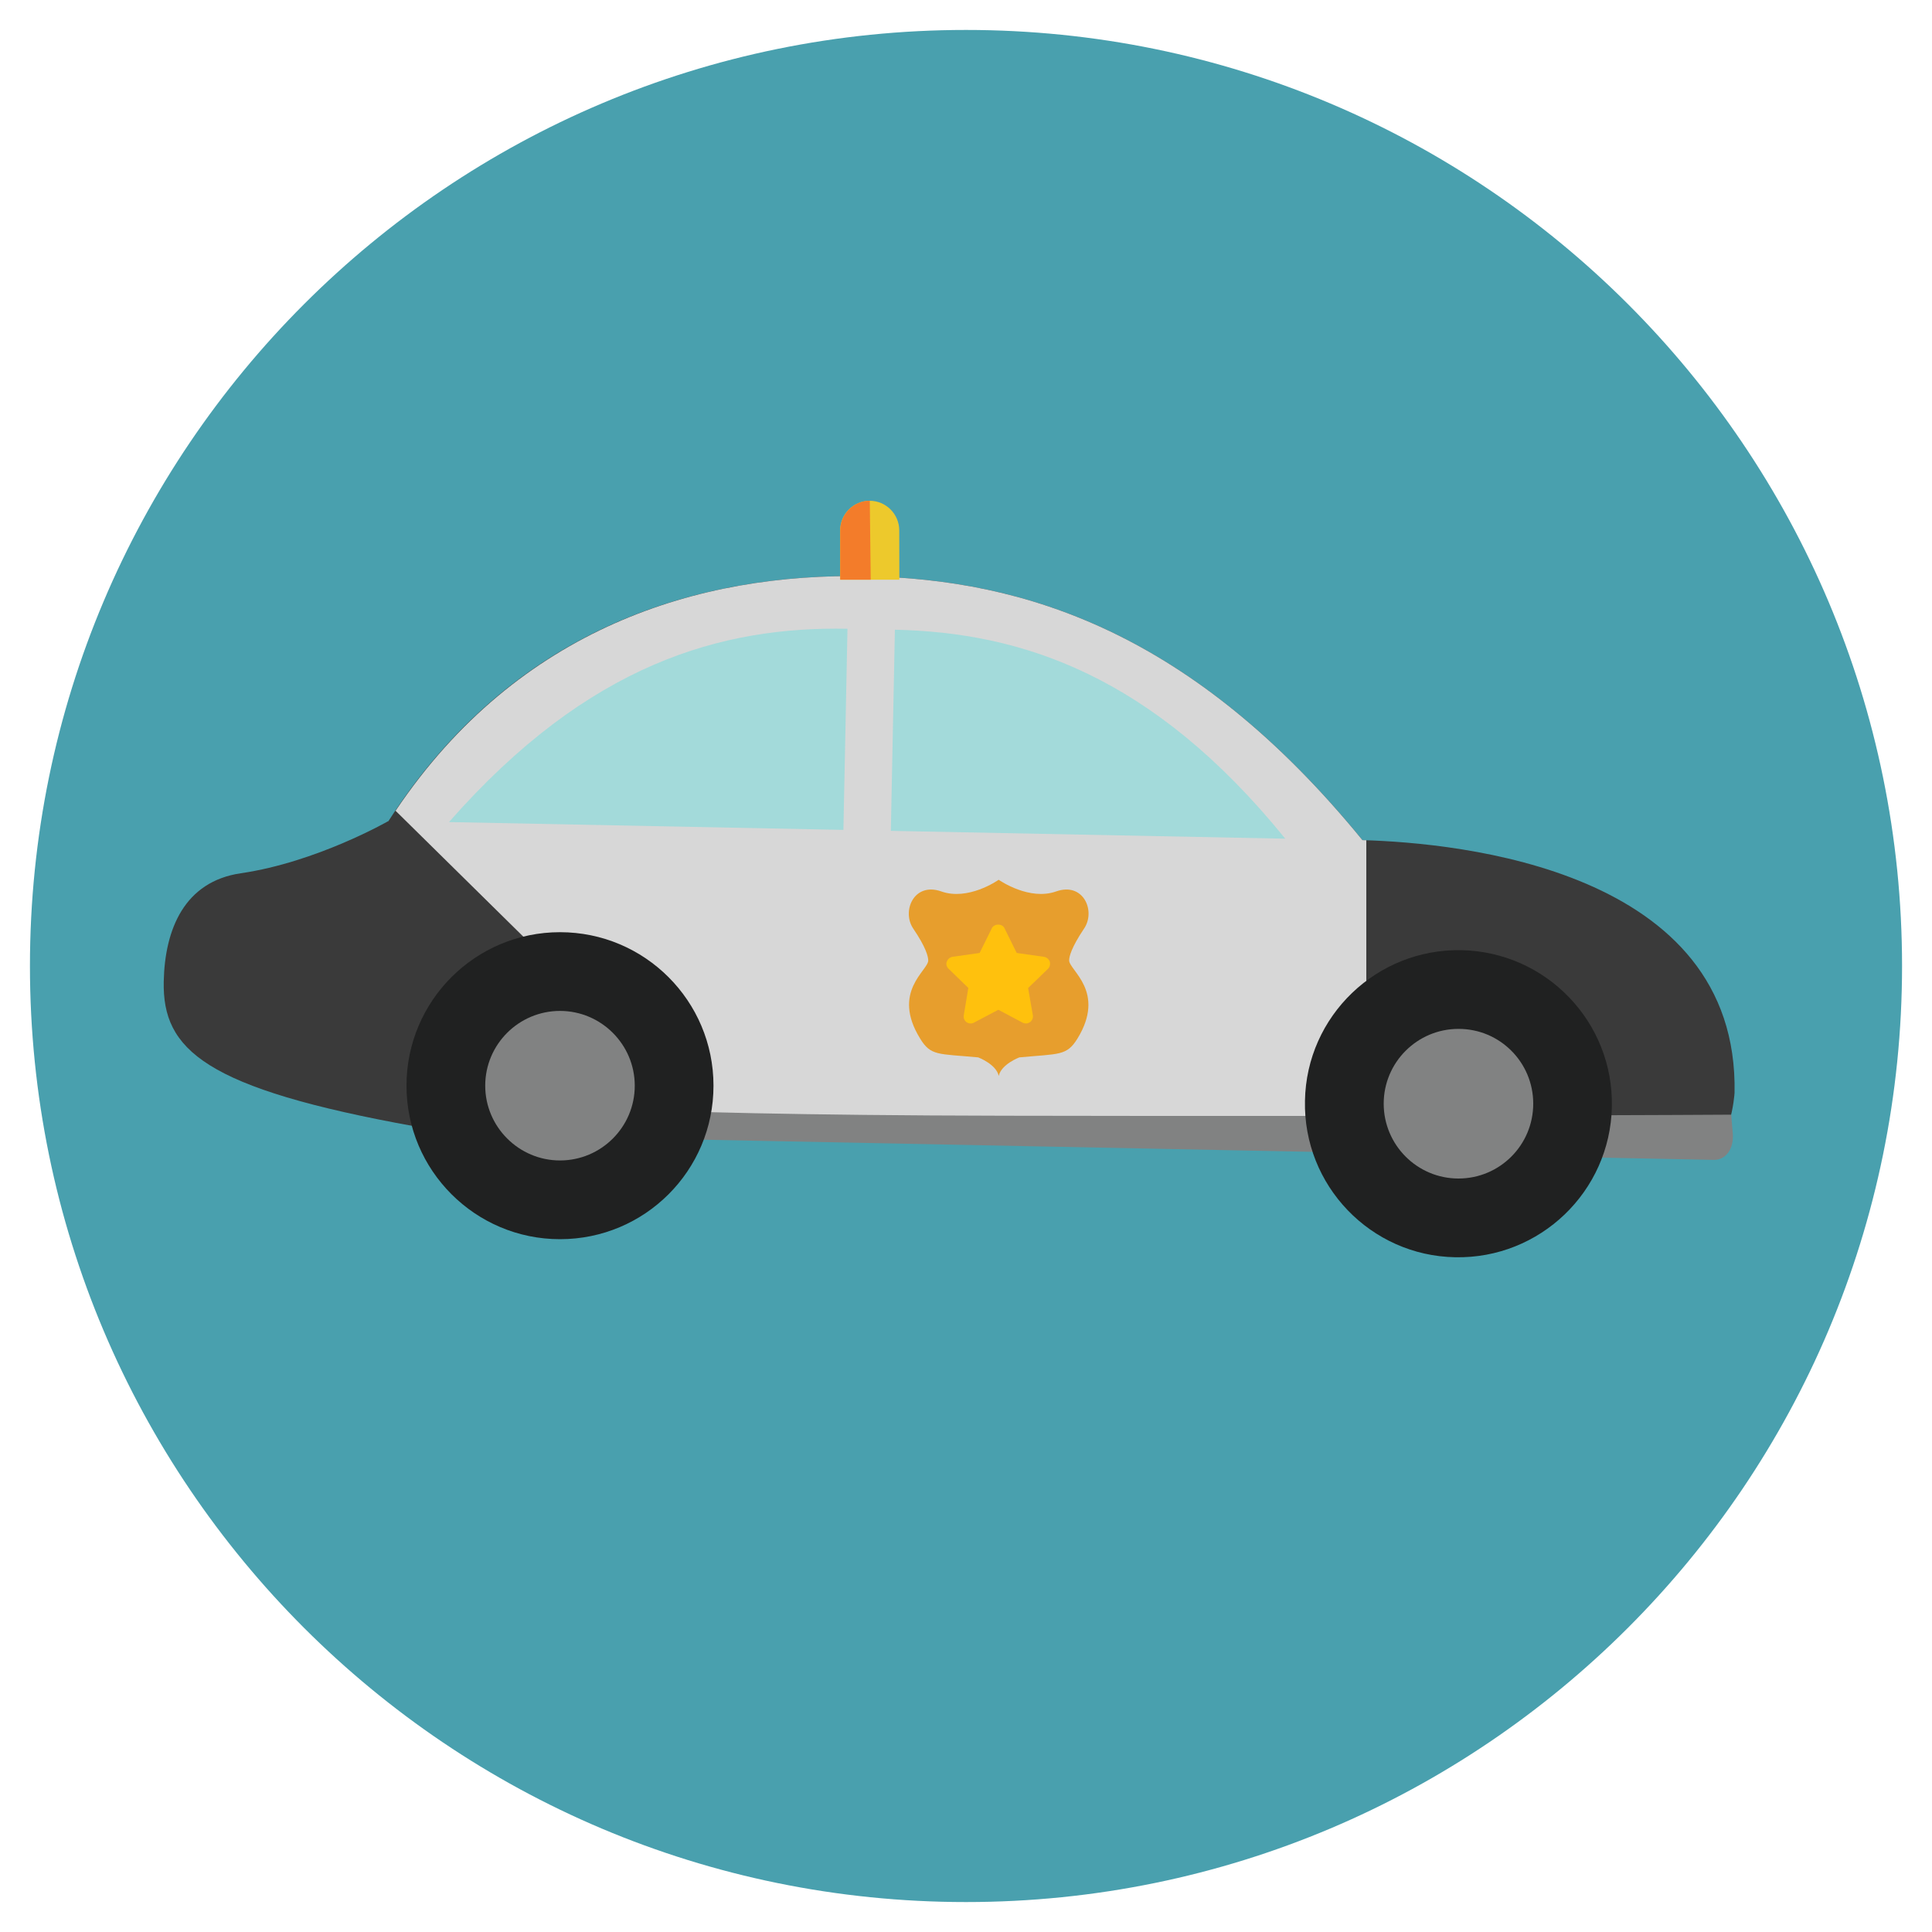 <?xml version="1.0" encoding="utf-8"?>
<!-- Generator: Adobe Illustrator 16.0.0, SVG Export Plug-In . SVG Version: 6.00 Build 0)  -->
<!DOCTYPE svg PUBLIC "-//W3C//DTD SVG 1.1//EN" "http://www.w3.org/Graphics/SVG/1.1/DTD/svg11.dtd">
<svg version="1.1" id="Layer_1" xmlns="http://www.w3.org/2000/svg" xmlns:xlink="http://www.w3.org/1999/xlink" x="0px" y="0px"
	 width="20px" height="20px" viewBox="0 0 20 20" enable-background="new 0 0 20 20" xml:space="preserve">
<g>
	<path fill="#49A0AE" d="M19.69,10c0,5.351-4.338,9.69-9.69,9.69S0.31,15.353,0.31,10c0-5.352,4.338-9.69,9.69-9.69
		S19.69,4.647,19.69,10z"/>
	<path fill="#3A3A3A" d="M14.104,8.697c-1.757-2.152-3.494-2.7-5.141-2.732C7.214,5.93,5.3,6.507,4.02,8.502H4.016
		c0,0-0.737,0.423-1.523,0.538c-0.583,0.085-0.787,0.578-0.798,1.121c-0.014,0.705,0.418,1.106,2.606,1.5
		c0,0,12.86,0.258,13.307,0.266c0.309,0.008,0.348-0.613,0.348-0.613C18.002,9.003,15.104,8.725,14.104,8.697z"/>
	<path fill="#D7D7D7" d="M14.104,8.697c-1.757-2.152-3.494-2.7-5.141-2.732C7.248,5.93,5.374,6.489,4.095,8.393l3.367,3.318
		c2.043,0.05,4.641,0.106,6.682,0.147v-3.16C14.13,8.698,14.115,8.697,14.104,8.697L14.104,8.697z"/>
	<path fill="#818282" d="M10.398,11.55c4.321,0.009,7.524-0.011,7.524-0.011s0.002,0.048,0.015,0.185
		c0.016,0.17-0.072,0.285-0.197,0.283L4.313,11.739l-0.02-0.312C5.611,11.402,6.077,11.542,10.398,11.55L10.398,11.55z"/>
	<path fill="#202121" d="M16.686,11.458c0.019-0.877-0.679-1.604-1.558-1.622c-0.877-0.016-1.604,0.681-1.619,1.559
		c-0.019,0.877,0.679,1.604,1.556,1.62C15.941,13.032,16.668,12.335,16.686,11.458L16.686,11.458z"/>
	<path fill="#202121" d="M7.386,11.239c0,0.879-0.711,1.589-1.589,1.589c-0.877,0-1.589-0.712-1.589-1.589
		c0-0.878,0.712-1.589,1.589-1.589C6.675,9.65,7.386,10.362,7.386,11.239z"/>
	<path fill="#818282" d="M15.872,11.425c0,0.428-0.346,0.775-0.774,0.775c-0.428,0-0.774-0.348-0.774-0.775s0.347-0.774,0.774-0.774
		C15.526,10.65,15.872,10.997,15.872,11.425z"/>
	<path fill="#818282" d="M6.571,11.239c0,0.428-0.348,0.774-0.774,0.774s-0.774-0.348-0.774-0.774c0-0.428,0.348-0.774,0.774-0.774
		S6.571,10.812,6.571,11.239z"/>
	<path fill="#A3DADA" d="M9.222,8.601l4.083,0.081c-1.382-1.705-2.747-2.136-4.041-2.163L9.222,8.601z"/>
	<path fill="#A3DADA" d="M8.731,8.591L4.648,8.51c1.448-1.649,2.83-2.026,4.125-2.001L8.751,7.602L8.731,8.591z"/>
	<path fill="#EDC92C" d="M9.31,6.001H8.697v-0.51c0-0.169,0.138-0.307,0.306-0.307l0,0c0.169,0,0.306,0.138,0.306,0.307L9.31,6.001
		L9.31,6.001z"/>
	<path fill="#F37C2A" d="M9.014,6.001H8.698v-0.51c0-0.169,0.138-0.307,0.306-0.307l0,0L9.014,6.001z"/>
	<path fill="#E79E2D" d="M11.222,9.613c0.123-0.18-0.005-0.485-0.289-0.385c-0.276,0.098-0.58-0.111-0.594-0.12V9.107h-0.001h-0.001
		v0.001c-0.014,0.01-0.317,0.218-0.593,0.12C9.46,9.128,9.332,9.434,9.454,9.613c0.133,0.196,0.155,0.291,0.155,0.33
		c0,0.104-0.384,0.322-0.084,0.808c0.111,0.182,0.185,0.156,0.601,0.195c0,0,0.187,0.07,0.213,0.192l0,0
		c0.026-0.122,0.213-0.192,0.213-0.192c0.415-0.039,0.49-0.014,0.602-0.195c0.297-0.485-0.084-0.705-0.086-0.808
		C11.067,9.904,11.09,9.81,11.222,9.613L11.222,9.613z"/>
	<path fill="#FFC10D" d="M10.867,9.955c-0.009-0.026-0.032-0.045-0.06-0.05l-0.282-0.04l-0.127-0.257
		c-0.024-0.049-0.105-0.049-0.13,0l-0.127,0.257l-0.282,0.04C9.832,9.91,9.811,9.929,9.801,9.955C9.791,9.98,9.8,10.01,9.82,10.029
		l0.204,0.198L9.977,10.51c-0.005,0.028,0.006,0.055,0.028,0.071c0.021,0.016,0.052,0.018,0.076,0.006l0.254-0.134l0.252,0.134
		c0.01,0.004,0.022,0.008,0.033,0.008c0.016,0,0.03-0.006,0.043-0.014c0.021-0.016,0.034-0.043,0.029-0.071l-0.049-0.282
		l0.205-0.198C10.868,10.01,10.875,9.98,10.867,9.955L10.867,9.955z"/>
</g>
</svg>
